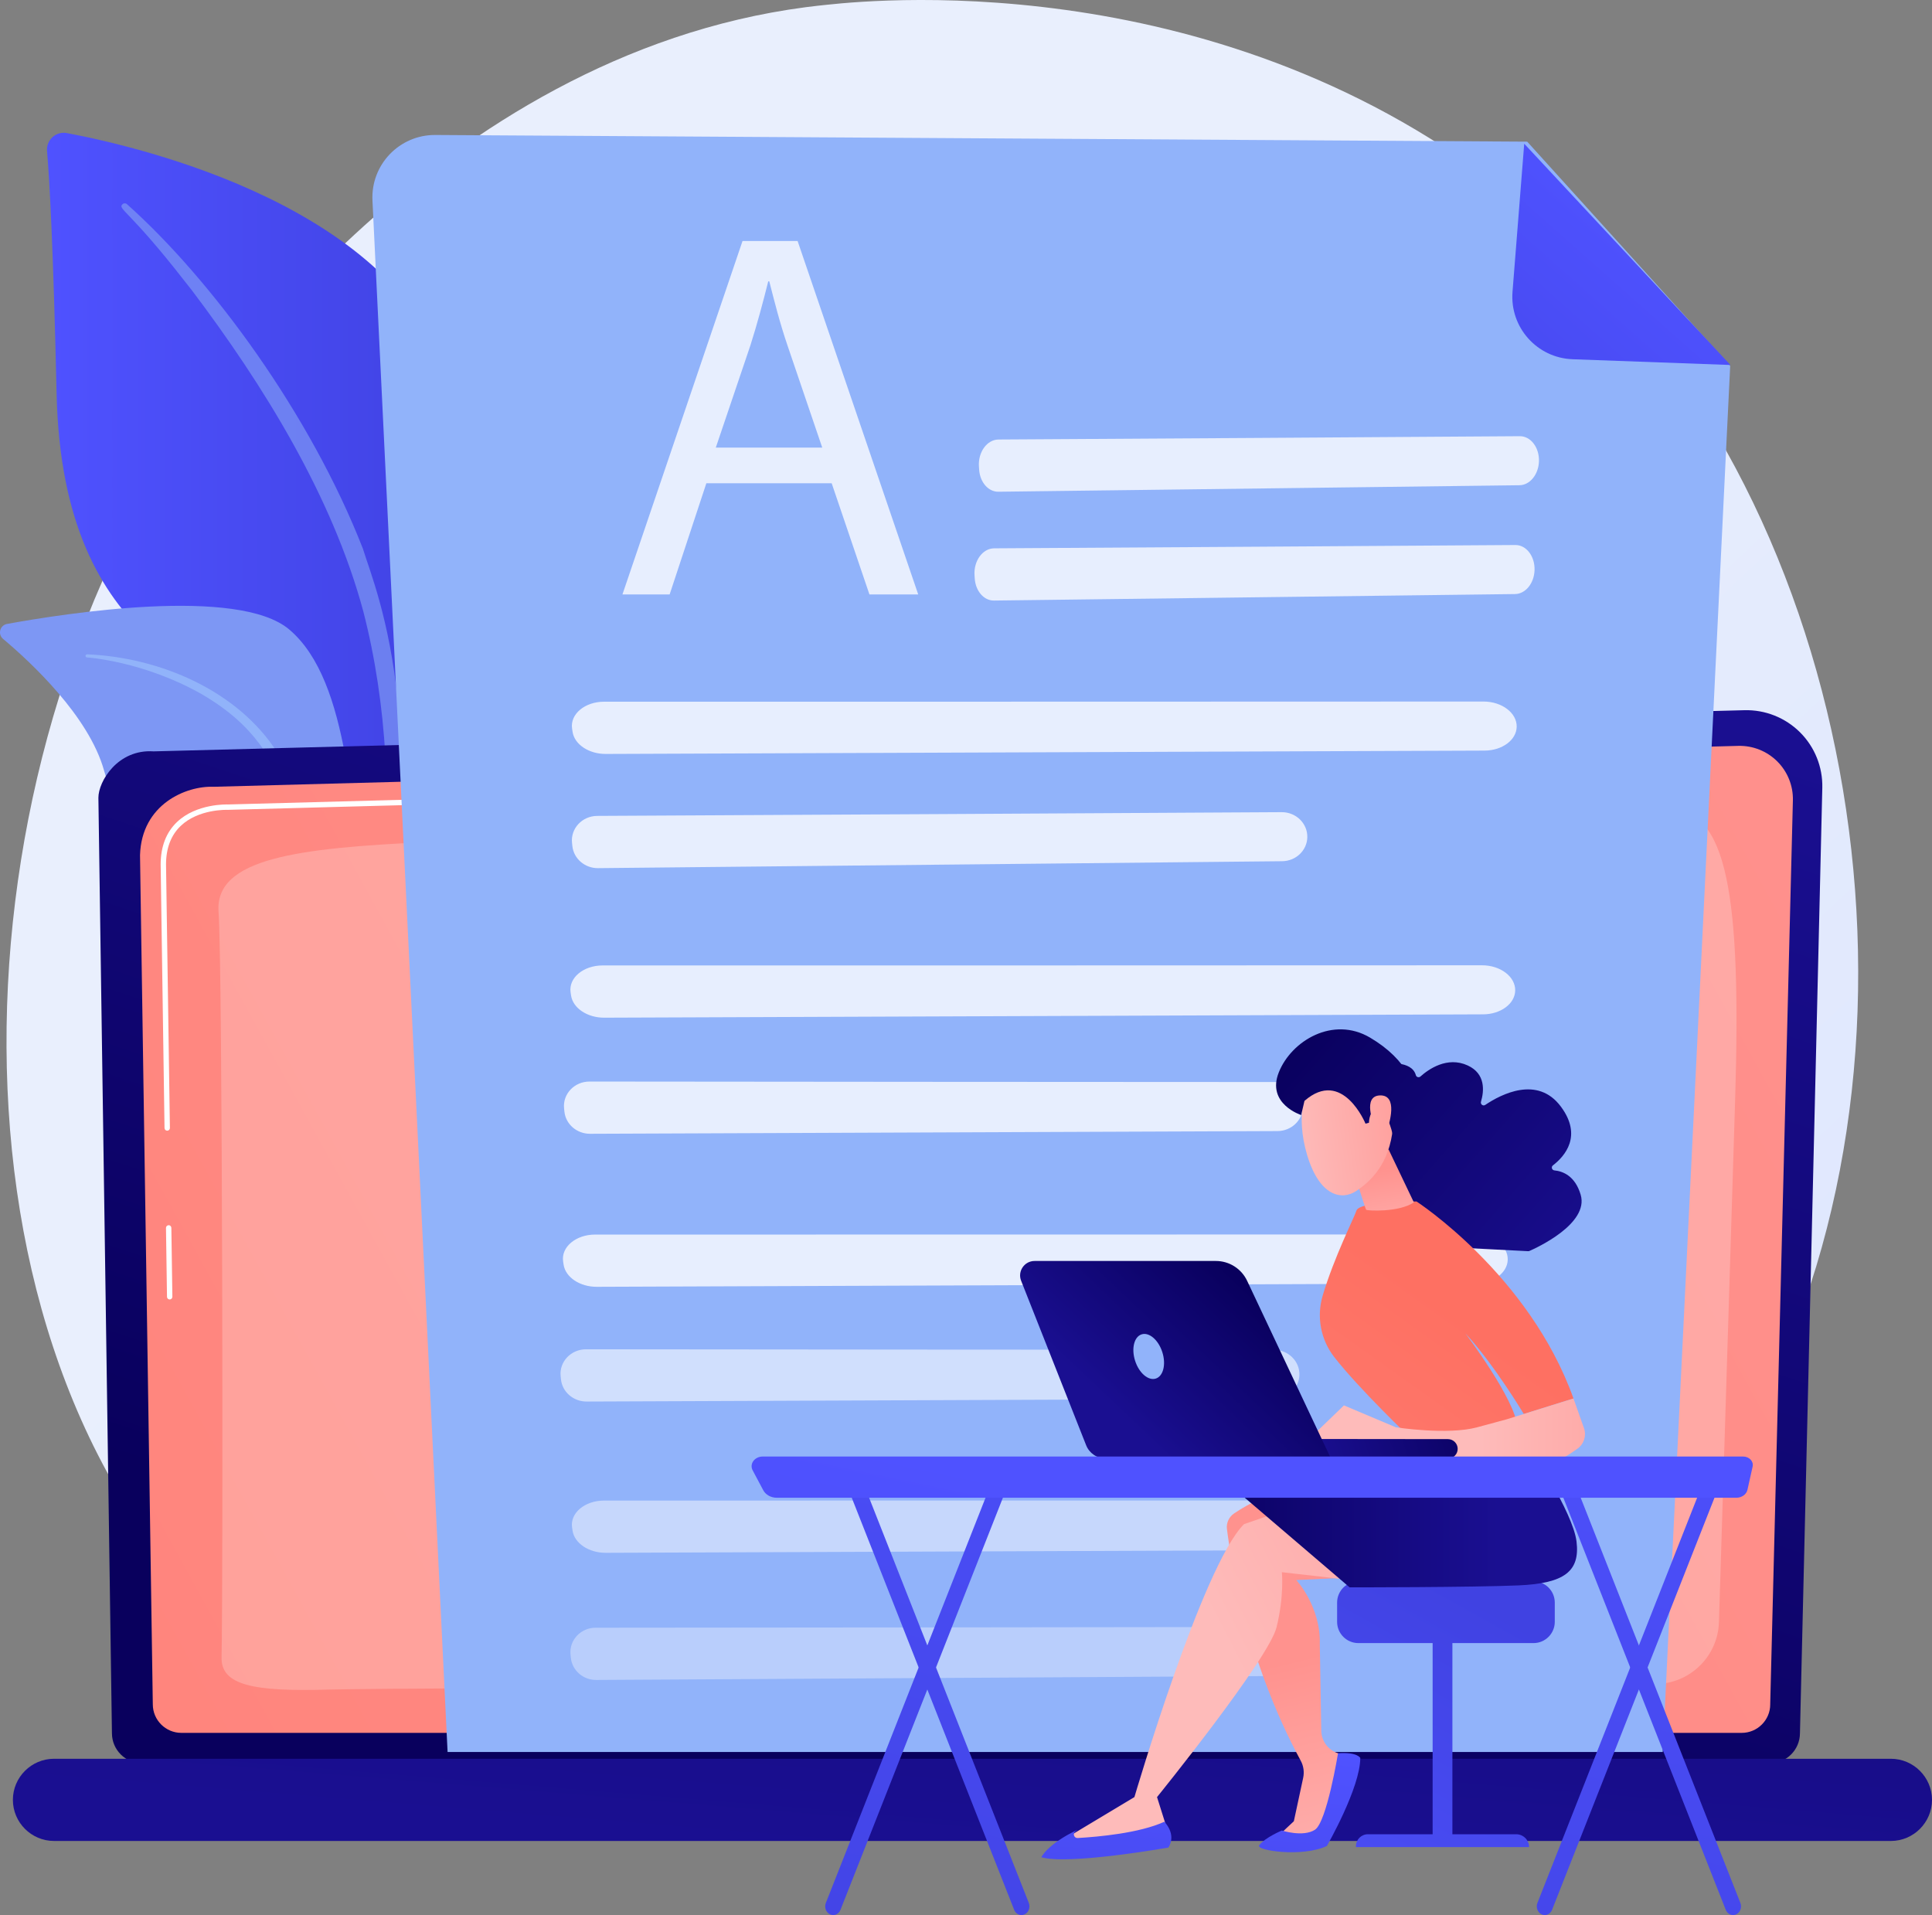 <?xml version="1.0" encoding="UTF-8"?>
<svg id="Layer_2" data-name="Layer 2" xmlns="http://www.w3.org/2000/svg" xmlns:xlink="http://www.w3.org/1999/xlink" viewBox="0 0 2800.2 2775.66">
  <rect x="0" y="0" width="2800.2" height="2775.66" fill="#808080" stroke="none"/>
  <defs>
    <style>
      .cls-1 {
        fill: url(#linear-gradient);
      }

      .cls-2, .cls-3, .cls-4, .cls-5, .cls-6 {
        fill: #fff;
      }

      .cls-7 {
        fill: #91b3fa;
      }

      .cls-8 {
        fill: #7d97f4;
      }

      .cls-9 {
        fill: url(#linear-gradient-8);
      }

      .cls-10 {
        fill: url(#linear-gradient-9);
      }

      .cls-11 {
        fill: url(#linear-gradient-3);
      }

      .cls-12 {
        fill: url(#linear-gradient-4);
      }

      .cls-13 {
        fill: url(#linear-gradient-2);
      }

      .cls-14 {
        fill: url(#linear-gradient-6);
      }

      .cls-15 {
        fill: url(#linear-gradient-7);
      }

      .cls-16 {
        fill: url(#linear-gradient-5);
      }

      .cls-17 {
        opacity: .74;
      }

      .cls-18, .cls-4 {
        opacity: .78;
      }

      .cls-19 {
        opacity: .7;
      }

      .cls-20 {
        fill: url(#linear-gradient-14);
      }

      .cls-21 {
        fill: url(#linear-gradient-18);
      }

      .cls-22 {
        fill: url(#linear-gradient-22);
      }

      .cls-23 {
        fill: url(#linear-gradient-20);
      }

      .cls-24 {
        fill: url(#linear-gradient-21);
      }

      .cls-25 {
        fill: url(#linear-gradient-23);
      }

      .cls-26 {
        fill: url(#linear-gradient-15);
      }

      .cls-27 {
        fill: url(#linear-gradient-19);
      }

      .cls-28 {
        fill: url(#linear-gradient-16);
      }

      .cls-29 {
        fill: url(#linear-gradient-17);
      }

      .cls-30 {
        fill: url(#linear-gradient-13);
      }

      .cls-31 {
        fill: url(#linear-gradient-12);
      }

      .cls-32 {
        fill: url(#linear-gradient-10);
      }

      .cls-33 {
        fill: url(#linear-gradient-11);
      }

      .cls-34 {
        fill: url(#linear-gradient-27);
      }

      .cls-35 {
        fill: url(#linear-gradient-24);
      }

      .cls-36 {
        fill: url(#linear-gradient-26);
      }

      .cls-37 {
        fill: url(#linear-gradient-25);
      }

      .cls-38 {
        fill: url(#linear-gradient-28);
      }

      .cls-3 {
        opacity: .48;
      }

      .cls-5 {
        opacity: .23;
      }

      .cls-6 {
        opacity: .36;
      }
    </style>
    <linearGradient id="linear-gradient" x1="2938.51" y1="3101.6" x2="1046.17" y2="1087.17" gradientUnits="userSpaceOnUse">
      <stop offset="0" stop-color="#dae3fe"/>
      <stop offset="1" stop-color="#e9effd"/>
    </linearGradient>
    <linearGradient id="linear-gradient-2" x1="68.09" y1="786.41" x2="675.25" y2="786.41" gradientUnits="userSpaceOnUse">
      <stop offset="0" stop-color="#4f52ff"/>
      <stop offset="1" stop-color="#4042e2"/>
    </linearGradient>
    <linearGradient id="linear-gradient-3" x1="1170.02" y1="2451.47" x2="1727.24" y2="779.82" gradientUnits="userSpaceOnUse">
      <stop offset="0" stop-color="#09005d"/>
      <stop offset="1" stop-color="#1a0f91"/>
    </linearGradient>
    <linearGradient id="linear-gradient-4" x1="2914.23" y1="995.98" x2="-4074.73" y2="4844.46" gradientUnits="userSpaceOnUse">
      <stop offset="0" stop-color="#ff928e"/>
      <stop offset="1" stop-color="#fe7062"/>
    </linearGradient>
    <linearGradient id="linear-gradient-5" x1="1543.69" y1="978.44" x2="1402.08" y2="2697.96" xlink:href="#linear-gradient-3"/>
    <linearGradient id="linear-gradient-6" x1="2361.61" y1="276.75" x2="1986.92" y2="729.74" gradientTransform="translate(40.5 -25.73) rotate(1.97)" xlink:href="#linear-gradient-2"/>
    <linearGradient id="linear-gradient-7" x1="1495.83" y1="1652.96" x2="1212.62" y2="3013.33" xlink:href="#linear-gradient-2"/>
    <linearGradient id="linear-gradient-8" x1="1525.2" y1="1659.07" x2="1242" y2="3019.44" xlink:href="#linear-gradient-2"/>
    <linearGradient id="linear-gradient-9" x1="2484.34" y1="1858.75" x2="2201.14" y2="3219.12" xlink:href="#linear-gradient-2"/>
    <linearGradient id="linear-gradient-10" x1="2513.71" y1="1864.86" x2="2230.51" y2="3225.23" xlink:href="#linear-gradient-2"/>
    <linearGradient id="linear-gradient-11" x1="1857.05" y1="2936.01" x2="2187.47" y2="2342.61" xlink:href="#linear-gradient-2"/>
    <linearGradient id="linear-gradient-12" x1="1924.18" y1="2973.39" x2="2254.6" y2="2379.99" xlink:href="#linear-gradient-2"/>
    <linearGradient id="linear-gradient-13" x1="1784.5" y1="2895.61" x2="2114.92" y2="2302.21" xlink:href="#linear-gradient-2"/>
    <linearGradient id="linear-gradient-14" x1="1995.34" y1="2794.11" x2="1897.56" y2="2399.63" gradientUnits="userSpaceOnUse">
      <stop offset="0" stop-color="#febbba"/>
      <stop offset="1" stop-color="#ff928e"/>
    </linearGradient>
    <linearGradient id="linear-gradient-15" x1="1902.76" y1="2541.7" x2="1872.8" y2="3001.09" xlink:href="#linear-gradient-2"/>
    <linearGradient id="linear-gradient-16" x1="1790.78" y1="2412.09" x2="2421.27" y2="2088.42" xlink:href="#linear-gradient-14"/>
    <linearGradient id="linear-gradient-17" x1="1689.54" y1="2198.66" x2="2171.08" y2="2198.66" xlink:href="#linear-gradient-3"/>
    <linearGradient id="linear-gradient-18" x1="1613.64" y1="2522.84" x2="1583.68" y2="2982.23" xlink:href="#linear-gradient-2"/>
    <linearGradient id="linear-gradient-19" x1="1894.56" y1="1470.19" x2="2316.93" y2="1842.33" xlink:href="#linear-gradient-3"/>
    <linearGradient id="linear-gradient-20" x1="1425.08" y1="2869.47" x2="2112.89" y2="1905.19" xlink:href="#linear-gradient-4"/>
    <linearGradient id="linear-gradient-21" x1="2021.75" y1="1832.95" x2="2000.25" y2="1695" xlink:href="#linear-gradient-14"/>
    <linearGradient id="linear-gradient-22" x1="2.96" y1="3597.14" x2="192.88" y2="3726.14" gradientTransform="translate(-525.26 -1022.89) rotate(-41.9)" xlink:href="#linear-gradient-14"/>
    <linearGradient id="linear-gradient-23" x1="1867.56" y1="1500.83" x2="2289.93" y2="1872.98" xlink:href="#linear-gradient-3"/>
    <linearGradient id="linear-gradient-24" x1="14.35" y1="3580.38" x2="204.26" y2="3709.38" gradientTransform="translate(-525.26 -1022.89) rotate(-41.9)" xlink:href="#linear-gradient-14"/>
    <linearGradient id="linear-gradient-25" x1="2145.18" y1="2071.82" x2="2548.95" y2="2071.82" xlink:href="#linear-gradient-14"/>
    <linearGradient id="linear-gradient-26" x1="2065.32" y1="2212.98" x2="1811.13" y2="2282.64" gradientTransform="translate(-19.31 -78.06) rotate(-2.83)" xlink:href="#linear-gradient-3"/>
    <linearGradient id="linear-gradient-27" x1="1808.82" y1="1866.03" x2="1628.47" y2="2056.66" xlink:href="#linear-gradient-3"/>
    <linearGradient id="linear-gradient-28" x1="1798.53" y1="2202.86" x2="1515.33" y2="3563.24" xlink:href="#linear-gradient-2"/>
  </defs>
  <g id="Illustration">
    <g>
      <path class="cls-1" d="m2370.34,2293.42c-69.86,72.01-132.36,114.33-180.22,146.29-466.74,311.65-1000.27,221.82-1165.23,191.12-266.13-49.53-490.79-84.48-683.81-258.86C-97.51,1975.71-76.18,1149.1,258.96,637.04c39.74-60.71,374.37-556.75,909.06-626.64,13.08-1.71,22.84-2.68,31.38-3.59,82.72-8.76,595.28-54.98,1013.23,295.18,59.83,50.12,156.11,140.53,245.39,278.42,326.46,504.19,327.49,1285.06-87.68,1713Z"/>
      <g>
        <g>
          <path class="cls-13" d="m547.45,1380.37s6.13-257.68-112.56-326.65c-118.69-68.97-344.35-112.09-352.81-482.09-4.95-216.62-10.31-311.33-13.9-352.63-1.4-16.11,12.91-29.11,28.8-26.12,112.41,21.18,477.56,108.33,554.12,357.57,90.76,295.47-103.65,829.92-103.65,829.92Z"/>
          <g class="cls-19">
            <path class="cls-8" d="m183.92,295.83c123.39,110.04,266.06,304.8,342.11,499.56,9.76,32.1,38.31,100.35,50.71,221.63,11.07,101.15,5.57,208.03-7.86,278.78-.85,4.47-5.16,7.41-9.64,6.56-7.69-1.46-6.67-9.73-6.6-9.47,15.34-120.88,8.97-271.33-26.17-407.08-44.9-166.69-145.03-328.3-248.61-465.36l-10.66-13.5c-80.25-103.05-97.14-103.81-89.64-111,1.77-1.7,4.54-1.71,6.35-.11Z"/>
          </g>
        </g>
        <g>
          <path class="cls-8" d="m738.19,1875.79c16.06,7.87-152.02-203.48-204.67-535.43-24.81-156.42-25.13-352.41-114.24-427.94-74.16-62.86-326.52-23.17-409.09-8.09-10.32,1.88-13.79,14.92-5.76,21.66,39.6,33.25,124.3,111.7,146.37,190.75,29.09,104.2,128.16,170.47,216.84,188.41,88.69,17.94,138.02,35.34,181.23,177.17,43.21,141.83,143.69,371.09,189.31,393.47Z"/>
          <path class="cls-7" d="m126.32,948.36c105.35,4.41,218.43,52.47,275.82,142.61l5.42,8.6c12.51,20.17,83.41,163.55,122.78,282.41.49,1.48-.31,3.08-1.79,3.57-2.52.83-3.78-1.94-3.54-1.69-27.43-67.14-66.84-152.27-98.22-215.93-33.65-69.47-57.21-116.51-133.97-161.57-85.44-48.53-167.07-53.52-166.82-53.47-1.25-.13-2.15-1.24-2.03-2.49.12-1.2,1.16-2.08,2.35-2.04Z"/>
        </g>
      </g>
      <g>
        <g>
          <path class="cls-11" d="m2608.8,2512.11c0,23.97-19.63,43.59-43.63,43.59H205.87c-24,0-43.63-19.61-43.63-43.59l-19.63-1355.83c0-23.97,28.24-70.77,80.01-67.26l2305.77-59.66c30.11-.78,59.22,10.81,80.54,32.06,21.32,21.25,32.99,50.31,32.28,80.39l-32.4,1370.3Z"/>
          <path class="cls-12" d="m2565.73,2470.3c0,22.7-18.57,41.28-41.28,41.28H262.76c-22.7,0-41.28-18.57-41.28-41.28l-18.53-1230.83c2.18-74.07,67.12-100.69,106.48-99.12l2209.94-59.29c21.15-.57,41.61,7.58,56.59,22.53,14.98,14.95,23.16,35.39,22.62,56.55l-32.87,1310.17Z"/>
          <g>
            <path class="cls-2" d="m245.93,1883.41c-2.12,0-3.86-1.71-3.89-3.84l-1.47-99.82c-.03-2.15,1.69-3.92,3.84-3.95,2.08-.12,3.92,1.69,3.95,3.84l1.47,99.82c.03,2.15-1.69,3.92-3.84,3.95h-.06Z"/>
            <path class="cls-2" d="m242.34,1638.8c-2.12,0-3.86-1.71-3.89-3.84l-5.61-382.3c.12-25.7,8.04-46.23,23.55-61.1,28.18-27.01,72.25-25.65,74.11-25.58l705.68-18.94c2.13-.19,3.94,1.64,4,3.79.06,2.15-1.64,3.94-3.79,4l-705.9,18.94c-2.01-.08-42.88-1.33-68.7,23.42-13.93,13.35-21.05,32-21.15,55.43l5.61,382.23c.03,2.15-1.69,3.92-3.84,3.95h-.06Z"/>
          </g>
          <path class="cls-5" d="m321.13,2402.01c2.37-101.73,1.49-1002.57-4.35-1080.37-5.84-77.8,115.33-92.39,301.36-101.15,186.03-8.76,1755.66-43.42,1796.07-46.7,90.84-7.37,109.65,128.42,100.56,423.19-6.83,221.46-18.14,586.28-23.35,754.05-1.55,49.95-42.38,89.59-92.36,89.73-377.72,1.04-1825.39,5.19-1921.76,8.06-110.9,3.3-157.11-6.46-156.17-46.8Z"/>
        </g>
        <path class="cls-16" d="m2740.63,2668.25H78.24c-32.76,0-59.56-26.8-59.56-59.56h0c0-32.76,26.8-59.56,59.56-59.56h2662.4c32.76,0,59.56,26.8,59.56,59.56h0c0,32.76-26.8,59.56-59.56,59.56Z"/>
      </g>
      <g>
        <path class="cls-7" d="m2213.52,205.32l-1582.64-9.69c-52.01-.32-93.61,43.13-91.04,95.08l108.88,2248.56h1761.19l97.79-2008.96-294.18-324.98Z"/>
        <path class="cls-14" d="m2279.33,520.67c-51.55-1.81-91.19-46.25-87.13-97.67l16.97-214.71,298.84,320.7-228.68-8.31Z"/>
        <g>
          <path class="cls-4" d="m1447.21,637.02c130.08-.63,629.43-3.96,755.53-4.8,15.91-.11,28.48,16.43,27.79,36.5h0c-.66,19.11-13.16,34.38-28.3,34.57l-755.2,9.42c-14.55.18-26.63-13.66-27.87-31.92l-.31-4.62c-1.42-20.89,11.74-39.06,28.37-39.14Z"/>
          <path class="cls-4" d="m1440.82,794.74c130.08-.63,629.43-3.96,755.53-4.8,15.91-.11,28.48,16.43,27.79,36.5h0c-.66,19.11-13.16,34.38-28.3,34.57l-755.2,9.42c-14.55.18-26.63-13.66-27.87-31.92l-.31-4.62c-1.42-20.89,11.74-39.06,28.37-39.14Z"/>
          <path class="cls-4" d="m875.7,1017.02c219.42.15,1061.73-.14,1274.43-.22,26.83-.01,48.61,16.61,48.13,36.69h0c-.46,19.11-21.03,34.31-46.57,34.41l-1273.72,4.85c-24.53.09-45.39-13.83-48.11-32.11l-.69-4.63c-3.11-20.91,18.47-39.01,46.53-38.99Z"/>
          <path class="cls-4" d="m865.56,1182.55c170.79-.74,826.45-4.48,992.02-5.42,20.88-.12,37.72,16.41,37.21,36.49h0c-.49,19.11-16.61,34.4-36.49,34.6l-991.49,10.05c-19.1.19-35.23-13.64-37.22-31.91l-.5-4.62c-2.28-20.89,14.65-39.08,36.49-39.18Z"/>
          <path class="cls-4" d="m873.54,1399.28c219.42.15,1061.73-.14,1274.43-.22,26.83-.01,48.61,16.61,48.13,36.69h0c-.46,19.11-21.03,34.31-46.57,34.41l-1273.72,4.85c-24.53.09-45.39-13.83-48.11-32.11l-.69-4.63c-3.11-20.91,18.47-39.01,46.53-38.99Z"/>
          <path class="cls-4" d="m854.45,1567.57c171.6.31,830.36.62,996.71.7,20.98,0,37.8,16.64,37.17,36.72h0c-.6,19.11-16.89,34.29-36.86,34.37l-996.21,3.93c-19.19.08-35.32-13.86-37.21-32.14l-.48-4.63c-2.16-20.91,14.94-38.99,36.89-38.95Z"/>
          <path class="cls-4" d="m862.72,1789.34c219.42.15,1061.73-.14,1274.43-.22,26.83-.01,48.61,16.61,48.13,36.69h0c-.46,19.11-21.03,34.31-46.57,34.41l-1273.72,4.85c-24.53.09-45.39-13.83-48.11-32.11l-.69-4.63c-3.11-20.91,18.47-39.01,46.53-38.99Z"/>
          <g class="cls-17">
            <path class="cls-4" d="m849.47,1955.64c171.6.31,830.36.62,996.71.7,20.98,0,37.8,16.64,37.17,36.72h0c-.6,19.11-16.89,34.29-36.86,34.37l-996.21,3.93c-19.19.08-35.32-13.86-37.21-32.14l-.48-4.63c-2.16-20.91,14.94-38.99,36.89-38.95Z"/>
          </g>
          <path class="cls-3" d="m875.7,2174.87c219.42.15,1061.73-.14,1274.43-.22,26.83-.01,48.61,16.61,48.13,36.69h0c-.46,19.11-21.03,34.31-46.57,34.41l-1273.72,4.85c-24.53.09-45.39-13.83-48.11-32.11l-.69-4.63c-3.11-20.91,18.47-39.01,46.53-38.99Z"/>
          <path class="cls-6" d="m863.28,2359.18c169.43,0,819.87-.85,984.12-1.07,20.72-.03,37.34,16.58,36.73,36.65h0c-.58,19.11-16.64,34.32-36.36,34.44l-983.62,5.69c-18.95.11-34.89-13.79-36.77-32.07l-.48-4.62c-2.16-20.9,14.72-39.02,36.38-39.01Z"/>
        </g>
        <g class="cls-18">
          <path class="cls-2" d="m1023.76,700.44l-53.2,161.14h-68.41l174.06-512.29h79.81l174.82,512.29h-70.69l-54.73-161.14h-181.66Zm167.98-51.68l-50.16-147.45c-11.41-33.44-19-63.85-26.6-93.49h-1.52c-7.6,30.4-15.96,61.57-25.84,92.73l-50.17,148.22h154.29Z"/>
        </g>
      </g>
      <g>
        <g>
          <path class="cls-15" d="m1207.57,2775.66c-1.52,0-3.07-.33-4.56-1.03-5.86-2.75-8.57-10.17-6.05-16.57l242.3-614.78c2.52-6.4,9.31-9.35,15.18-6.6,5.86,2.75,8.57,10.17,6.05,16.57l-242.3,614.78c-1.88,4.77-6.14,7.63-10.62,7.63Z"/>
          <path class="cls-9" d="m1480.52,2775.66c-4.48,0-8.74-2.86-10.62-7.63l-242.3-614.78c-2.52-6.4.19-13.81,6.05-16.57,5.86-2.75,12.66.2,15.18,6.6l242.3,614.78c2.52,6.4-.19,13.81-6.05,16.57-1.49.7-3.04,1.03-4.56,1.03Z"/>
          <path class="cls-10" d="m2238.92,2775.66c-1.52,0-3.07-.33-4.56-1.03-5.86-2.75-8.57-10.17-6.05-16.57l242.3-614.78c2.52-6.4,9.31-9.35,15.18-6.6,5.86,2.75,8.57,10.17,6.05,16.57l-242.3,614.78c-1.88,4.77-6.14,7.63-10.62,7.63Z"/>
          <path class="cls-32" d="m2511.87,2775.66c-4.48,0-8.74-2.86-10.62-7.63l-242.3-614.78c-2.52-6.4.19-13.81,6.05-16.57,5.86-2.75,12.65.2,15.18,6.6l242.3,614.78c2.52,6.4-.19,13.81-6.05,16.57-1.49.7-3.04,1.03-4.56,1.03Z"/>
        </g>
        <g>
          <rect class="cls-33" x="2076.43" y="2361.38" width="28.65" height="309.8"/>
          <path class="cls-31" d="m2216.21,2677.16h-250.91v-1.35c0-9.56,7.75-17.3,17.3-17.3h214.96c10.3,0,18.65,8.35,18.65,18.65Z"/>
          <path class="cls-30" d="m1968.79,2291.97h253.86c17,0,30.81,13.8,30.81,30.81v27.86c0,17-13.8,30.81-30.81,30.81h-253.86c-17,0-30.81-13.8-30.81-30.81v-27.86c0-17,13.8-30.81,30.81-30.81Z"/>
        </g>
        <g>
          <path class="cls-20" d="m1879.27,2154.81s-42.57,6.6-90.43,38.59c-7.53,5.04-11.66,13.81-10.53,22.8,5.73,45.4,29.29,192.33,107,335.84,4.1,7.57,5.27,16.38,3.47,24.79l-13.5,62.82-25.03,23.47h64.48l42.93-116.19-18.36-5.81c-14.23-4.5-24-17.59-24.26-32.52l-2.15-124.64c1.84-55.53-34.05-93.84-34.05-93.84l102.98-5.01-102.55-130.32Z"/>
          <path class="cls-26" d="m1825.06,2674.46c-5.87,7.69,63.21,17.83,98.11,1.02,0,0,48.38-84.17,48.38-127.51,0,0-3.84-8.84-32.25-6.83,0,0-16.24,99.66-33.4,110.83-17.15,11.16-47.99,1.13-47.99,1.13,0,0-24.19,10.03-32.85,21.37Z"/>
          <path class="cls-28" d="m1968.79,2291.97c-.55-.95-110.88-13.27-110.88-13.27,0,0,3.61,33.55-7.67,79.72-11.28,46.18-173.27,246.25-173.27,246.25l16.98,53.84c-52.51,18.29-104.17,21.22-155,9.32l105.26-63.17s98.51-335.71,158.85-395.6l110.59-38.26,55.13,121.15Z"/>
          <path class="cls-29" d="m2216.21,2096.63s63.56,94.54,68.78,137.67c5.22,43.13-17.41,60.65-84.11,63.54-66.7,2.89-244.75,2.84-244.75,2.84l-151.96-129.87s110.74-39.52,139.54-50.69c28.79-11.17,272.5-23.49,272.5-23.49Z"/>
          <path class="cls-21" d="m1687.54,2640.38s18.29,17.71,5.93,37.42c0,0-144.85,25.68-184.18,14.03,0,0,8.17-18.64,52.45-39.85l-3.27,2.51c-4.14,3.17-1.71,9.79,3.5,9.49,29.18-1.66,89.57-7.01,125.57-23.59Z"/>
        </g>
        <g>
          <path class="cls-27" d="m1999.65,1542.61c9.92-1.65,46.43-6.15,52.47,15.75.8,2.9,4.41,3.88,6.66,1.87,11.51-10.3,38.66-29.66,68.42-16.01,26.28,12.06,23.85,37.17,19.31,52.57-1.1,3.72,2.96,6.81,6.18,4.65,22.93-15.44,75.77-43.02,109.61,2.44,31.56,42.39,5.82,71.81-11.51,85.19-2.93,2.26-1.54,6.91,2.15,7.28,12.64,1.25,30.06,8.2,38.06,35.23,12.55,42.36-65.15,77.56-74.3,81.54-.58.25-1.19.36-1.83.33l-156.96-8.04c-1.22-.06-2.36-.67-3.09-1.65l-96.29-129.71c-.78-1.05-1.01-2.41-.63-3.66l38.51-124.93c.46-1.49,1.69-2.58,3.22-2.84Z"/>
          <path class="cls-23" d="m2044.31,2084.11s-74.02-70.48-110.46-117.17c-19.7-25.23-25.88-58.46-16.77-89.14,16.63-56.04,46.2-114.09,48.89-123.13,4.13-13.85,87.13-13.27,87.13-13.27,0,0,163.32,106,227.49,285.55l-72.07,22.44s-42.64-71.54-84.78-117.03c0,0,72.91,96.31,75.47,135.74l-154.92,16.01Z"/>
          <path class="cls-24" d="m1955.94,1677.28c.87,2.88,22.53,74.69,24.22,76.18,1.69,1.49,47.51,3.95,69.07-10.78l-36.58-76.58-56.71,11.18Z"/>
          <g>
            <path class="cls-22" d="m1894.71,1575.99s-18.08,38.41-.13,98.23c17.95,59.82,50.15,65.98,71.11,51.99,20.96-13.99,48.36-39.31,53.34-92.83s-99.56-105.91-124.33-57.39Z"/>
            <path class="cls-25" d="m1979.15,1628.63s-33.26-81.24-88.47-33.02l-4.79,20.49s-50.63-16.16-32.39-61.92c18.24-45.77,78.57-81.99,132.27-50.27s72.87,74.38,68.61,116.43c-4.26,42.05-35.39,26.64-35.39,26.64,0,0-5.11-31.18-19.77-37.15-14.67-5.97-15.08,17.49-15.08,17.49l-4.99,1.3Z"/>
            <path class="cls-35" d="m1991.42,1629.99s-17.34-41.66,8.8-42.33c26.14-.67,14.24,40.08,8.56,54.91l-17.36-12.58Z"/>
          </g>
          <path class="cls-37" d="m1893.51,2089.35l54.38-52.42,75.23,31.78s74.89,11.6,117.75,0l42.86-11.6,96.86-30.15,15.21,42.99c3.86,10.91-.02,23.03-9.46,29.74-8.38,5.95-18.2,12.5-24.46,15.24-12.75,5.58-314.43-3.86-314.43-3.86l-53.95-21.71Z"/>
        </g>
        <g>
          <path class="cls-36" d="m2099.32,2114.06c-.24.01-.48.02-.73.02l-315.48-.34c-7.8,0-14.11-6.34-14.11-14.13,0-7.8,6.36-14.25,14.14-14.11l315.48.34c7.8,0,14.11,6.34,14.11,14.13,0,7.56-5.95,13.72-13.41,14.09Z"/>
          <path class="cls-34" d="m1499.52,1827.63h262.73c19.38,0,37.02,11.18,45.29,28.71l121.46,257.55h-326.5c-12.49,0-23.71-7.63-28.3-19.25l-94.19-238.32c-5.44-13.77,4.71-28.69,19.51-28.69Z"/>
          <path class="cls-7" d="m1684.62,1959.68c5.69,17.69,1.49,34.87-9.39,38.37-10.88,3.5-24.32-8-30.01-25.69-5.69-17.69-1.49-34.87,9.39-38.37,10.88-3.5,24.32,8,30.01,25.69Z"/>
        </g>
        <path class="cls-38" d="m2540.24,2125.58c.8-3.58-.29-7.28-2.96-10.09-2.67-2.81-6.64-4.44-10.84-4.44h-1420.91c-5.52,0-10.65,2.44-13.62,6.48-2.97,4.04-3.37,9.11-1.06,13.46l15.4,28.94c3.53,6.63,11.17,10.87,19.57,10.87h1390.87c7.82,0,14.54-4.82,16.03-11.48l7.52-33.74Z"/>
      </g>
    </g>
  </g>
</svg>